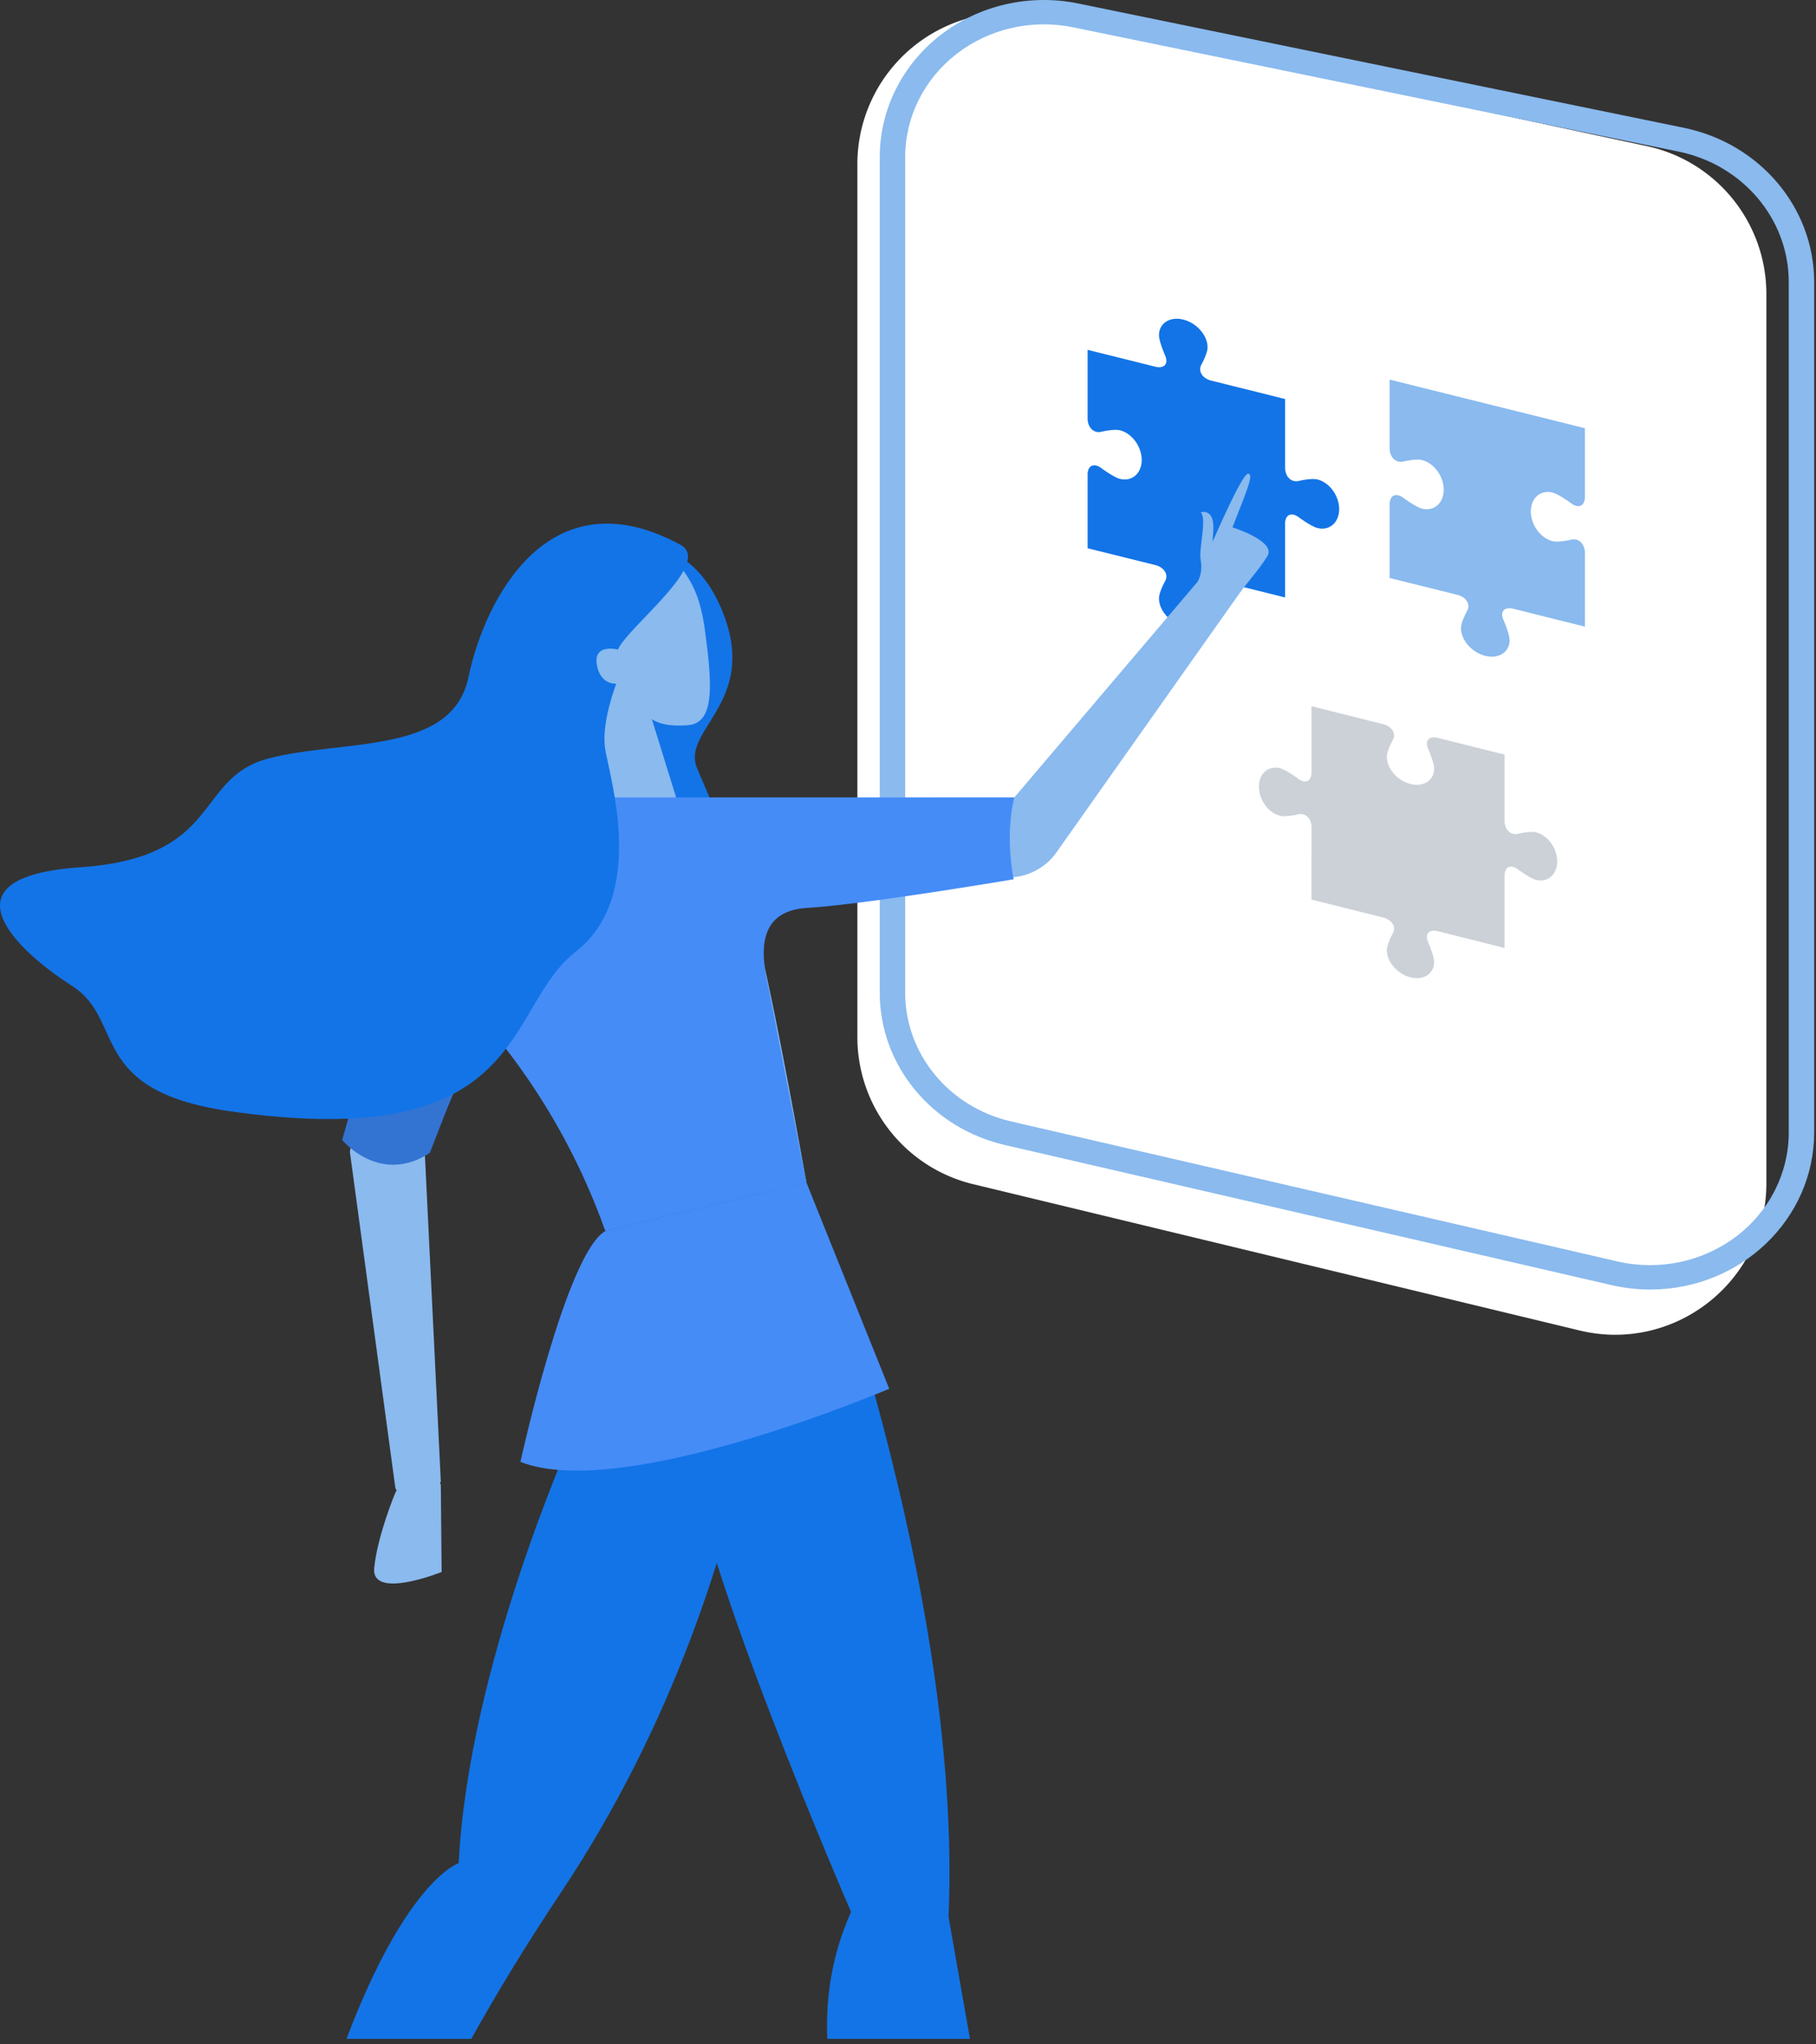 <svg fill="none" xmlns="http://www.w3.org/2000/svg" viewBox="0 0 207 233"><rect x="0" y="0" width="207" height="233" fill="#333333" stroke="none"/><path fill-rule="evenodd" clip-rule="evenodd" d="M110.939 134.989l69.1 16.673c10.857 2.62 21.304-5.607 21.304-16.775V33.526c0-8.136-5.682-15.166-13.637-16.872L118.605 1.833a17.257 17.257 0 00-14.466 3.452 17.257 17.257 0 00-6.409 13.421v99.509c-0 7.972 5.46 14.906 13.209 16.775z" fill="#fff"/><path fill-rule="evenodd" clip-rule="evenodd" d="M183.699 146.494c1.45.335 2.935.505 4.427.505V147c10.315-.028 18.662-8.037 18.666-17.908V32.085c-.037-8.428-6.181-15.702-14.783-17.503L122.909.398c-5.524-1.134-11.287.182-15.681 3.581-4.394 3.399-6.947 8.516-6.947 13.922v95.233c-.02 8.276 5.907 15.479 14.318 17.402l69.1 15.957zm.68-2.697l-69.101-15.957c-7.107-1.625-12.115-7.712-12.099-14.706V17.901c0-4.569 2.158-8.893 5.871-11.765 3.713-2.872 8.583-3.984 13.251-3.026l69.1 14.184c7.269 1.522 12.461 7.67 12.492 14.791v97.006c.001 4.637-2.221 9.017-6.027 11.886-3.807 2.868-8.777 3.907-13.487 2.82z" fill="#8ABAEE"/><path fill-rule="evenodd" clip-rule="evenodd" d="M150.174 54.657c-.71-.177-2.123.164-2.123.164-.822.199-1.502-.42-1.564-1.391l-.002-.155v-7.788l-1.486-.37v-.003l-6.915-1.722a8.808 8.808 0 00-.22-.051c.018.004.047.01.091.017-.957-.3-1.406-1.091-1.002-1.813 0 0 .693-1.242.693-1.951 0-1.366-1.239-2.782-2.767-3.163-1.529-.381-2.77.417-2.77 1.784 0 .709.694 2.296.694 2.296.404.923-.046 1.49-1.001 1.314l-.155-.037-2.82-.702-4.979-1.24v.003l.126.032v7.788l.002.156c.062.971.742 1.59 1.564 1.391 0 0 1.414-.341 2.123-.165 1.367.34 2.474 1.856 2.474 3.384 0 1.528-1.108 2.492-2.474 2.152-.709-.177-2.123-1.223-2.123-1.223-.822-.608-1.502-.328-1.564.613-.003-.044-.004-.072-.005-.092.001.035.004.111.004.221v8.392c.26.064.863.213 1.249.308l6.447 1.602c.11.027.184.043.219.051-.018-.004-.047-.01-.09-.018.955.301 1.405 1.092 1.002 1.813 0 0-.694 1.241-.694 1.951 0 1.367 1.239 2.783 2.768 3.163 1.529.381 2.769-.418 2.769-1.785 0-.71-.694-2.296-.694-2.296-.403-.922.046-1.489 1.002-1.314l.155.037 3.396.849v.003l3.267.814c.123.031 1.713.43 1.713.43v-8.395c0-.11-.002-.185-.003-.221 0 .019.002.048.004.092.063-.94.742-1.221 1.565-.613 0 0 1.413 1.046 2.123 1.223 1.366.34 2.473-.623 2.473-2.152 0-1.529-1.106-3.043-2.472-3.384z" fill="#1374E7"/><path fill-rule="evenodd" clip-rule="evenodd" d="M179.093 61.519s-1.414.342-2.124.166c-1.366-.34-2.473-1.855-2.473-3.384 0-1.529 1.108-2.492 2.473-2.152.71.177 2.124 1.222 2.124 1.222.822.609 1.502.328 1.564-.612l.001-.155v-7.788l-1.234-.307v-.003l-4.285-1.067-2.63-.655a6.506 6.506 0 00-.22-.052c.014.003.034.007.06.012l-6.276-1.563-2.819-.702-.313-.078-4.667-1.163v.003l.127.032v7.788l.001.156c.062.971.742 1.59 1.565 1.391 0 0 1.413-.341 2.123-.165 1.366.34 2.473 1.856 2.473 3.384 0 1.528-1.107 2.492-2.473 2.152-.71-.177-2.123-1.223-2.123-1.223-.823-.608-1.503-.327-1.565.613-.002-.044-.004-.073-.004-.092.001.035.003.111.003.221v8.392c.26.063.863.213 1.249.308l6.447 1.602c.11.027.184.044.22.051-.019-.004-.048-.01-.091-.018.956.301 1.406 1.092 1.002 1.813 0 0-.694 1.241-.694 1.95 0 1.367 1.239 2.783 2.768 3.163 1.53.381 2.77-.418 2.77-1.785 0-.71-.694-2.296-.694-2.296-.404-.922.046-1.49 1.002-1.314l.155.036 3.395.849v.003l3.268.814c.092.023 1.006.254 1.46.367v-8.394c0-.11.003-.184.003-.219 0 .019-.001.047-.004.09-.062-.971-.742-1.59-1.564-1.392z" fill="#8ABAEE"/><path fill-rule="evenodd" clip-rule="evenodd" d="M163.47 109.658c0-.694-.675-2.248-.675-2.248-.393-.904.045-1.459.975-1.287l.15.036 7.579 1.899v-1.455h.003v-6.772a7.195 7.195 0 00-.003-.216c0 .018.002.047.006.091.06-.922.72-1.196 1.522-.6 0 0 1.376 1.024 2.066 1.197 1.33.333 2.407-.61 2.407-2.107 0-1.497-1.077-2.981-2.407-3.314-.69-.173-2.066.162-2.066.162-.8.195-1.461-.412-1.522-1.362l-.003-.152v-7.636h-.003v.124l-7.579-1.899-.15-.036c-.93-.172-1.368.384-.975 1.288 0 0 .675 1.553.675 2.248 0 1.338-1.206 2.12-2.693 1.748-1.488-.373-2.694-1.76-2.694-3.098 0-.695.675-1.91.675-1.91.393-.707-.045-1.482-.975-1.776.042.008.07.014.088.018-.034-.008-.107-.024-.213-.051L149.491 80.5c0 .255.002.846.003 1.224l.004 6.316c0 .108.002.181.003.215-.001-.018-.002-.047-.005-.09-.062.921-.722 1.196-1.522.6 0 0-1.376-1.024-2.066-1.197-1.33-.334-2.408.609-2.408 2.107s1.078 2.981 2.408 3.315c.69.173 2.066-.162 2.066-.162.8-.195 1.46.411 1.522 1.363l.002.152-.004 3.325h-.003v3.199c0 .121-.003 1.677-.003 1.677l8.169 2.047c.107.027.18.043.214.051-.018-.004-.046-.01-.088-.018.93.294 1.367 1.07.975 1.777 0 0-.675 1.215-.675 1.909 0 1.338 1.206 2.725 2.693 3.098 1.488.373 2.694-.41 2.694-1.749z" fill="#CCD1D8"/><path fill-rule="evenodd" clip-rule="evenodd" d="M71.66 62.103s7.5-1.389 10.972 8.333c3.472 9.723-4.92 12.801-3.194 17.084 1.875 4.653 8.611 17.778-1.574 16.482-10.185-1.296-44.816-12.501-6.204-41.899z" fill="#1374E7"/><path fill-rule="evenodd" clip-rule="evenodd" d="M64.224 61.067c6.336-2.494 13.519 1.056 15.461 7.582a20.437 20.437 0 01.656 3.107c.833 6.181 1.181 10.625-1.875 10.903-3.056.278-4.167-.694-4.167-.694l2.778 8.959 38.542-.023 20.927-24.63s4.537-3.935 4.259 2.037l-20.514 29.04a6.773 6.773 0 01-5.391 2.673H91.812s-6.748.88-4.711 9.954c2.037 9.074 4.815 24.815 4.815 24.815l-22.407 5.371-4.444-13.888S28.397 94.605 67.101 91.828l-2.593-9.444s-12.085-16.671-.284-21.316z" fill="#8ABAEE"/><path fill-rule="evenodd" clip-rule="evenodd" d="M53.952 95.159s-5.926-2.407-14.074 36.112l5.185 38.334s2.593 6.111 5.185-.74l-1.852-37.964 10.371-25s6.111-12.039-4.815-10.742z" fill="#8ABAEE"/><path fill-rule="evenodd" clip-rule="evenodd" d="M69.507 140.161s-7.222 6.666-4.445 23.889c0 0-11.667 26.111-12.778 48.334 0 0-5.901 1.854-12.789 20.03h14.225c2.863-5.144 6.242-10.715 10.23-16.697 25.556-38.333 25-80.186 25-80.186l-19.444 4.63z" fill="#1374E7"/><path fill-rule="evenodd" clip-rule="evenodd" d="M108.119 218.494c1.667-37.778-16.204-83.705-16.204-83.705l-18.334 4.26c-6.296 11.111 5.093 25.556 5.093 25.556 0 11.112 18.334 53.334 18.334 53.334-2.164 4.837-2.904 9.689-2.711 14.475h16.267c-1.408-8.013-2.445-13.92-2.445-13.92z" fill="#1374E7"/><path fill-rule="evenodd" clip-rule="evenodd" d="M115.619 90.899H65.248s-13.564 1.383-16.385 7.975c-.063.012-.125.022-.19.035L39.645 130.437s3.611 4.445 9.306.694l6.164-14.729c.131.16.266.321.403.483a75.294 75.294 0 0113.175 22.607l.305.829 22.917-5.533-4.17-21.498c-.522-2.689-2.543-9.38 4.262-9.797 6.806-.417 23.542-3.264 23.542-3.264s-1.042-4.839.069-9.33z" fill="#458CF7"/><path fill-rule="evenodd" clip-rule="evenodd" d="M64.603 90.414s-13.564 1.383-16.385 7.975c-.063.012-.125.022-.19.035L39 129.951s4.306 5.213 10 1.463l6-15.5 9.603-25.5z" fill="#3373D2"/><path fill-rule="evenodd" clip-rule="evenodd" d="M136.545 66.27c.362-.731.475-1.56.324-2.361-.278-1.25.74-4.722 0-5.509 0 0 1.574-.509 1.436 1.991-.139 2.5-.093 1.389-.093 1.389s3.333-7.731 4.028-7.778c.694-.046.046 1.574-1.76 6.111 0 0 5.047 1.574 3.982 3.287-1.065 1.713-2.176 2.778-3.657 4.907-1.481 2.13-4.26-2.037-4.26-2.037zM50.248 169.233l.092 9.961s-8.056 3.243-7.685-.463c.37-3.707 2.407-8.571 2.407-8.571s2.685-5.559 5.185-.927z" fill="#8ABAEE"/><path fill-rule="evenodd" clip-rule="evenodd" d="M77.563 62.103c3.775 2.05-6.018 9.352-7.13 11.944 0 0-2.778-.74-2.408 1.667.37 2.407 2.222 2.222 2.222 2.222s-1.667 4.259-1.296 7.223c.37 2.963 5 16.852-3.333 23.334-8.333 6.481-5.185 23.148-39.63 18.148-16.111-2.407-11.667-10.37-17.778-14.259C2.1 108.493-7.16 99.973 9.137 98.863c16.297-1.11 12.963-10.185 21.482-12.408 8.518-2.223 20.927-.371 22.778-9.259 1.851-8.888 9.166-23.241 24.166-15.093z" fill="#1374E7"/><path fill-rule="evenodd" clip-rule="evenodd" d="M91.915 134.789l9.445 23.519s-30.371 12.963-42.038 8.334c0 0 5.185-23.704 9.676-26.32" fill="#458CF7"/></svg>